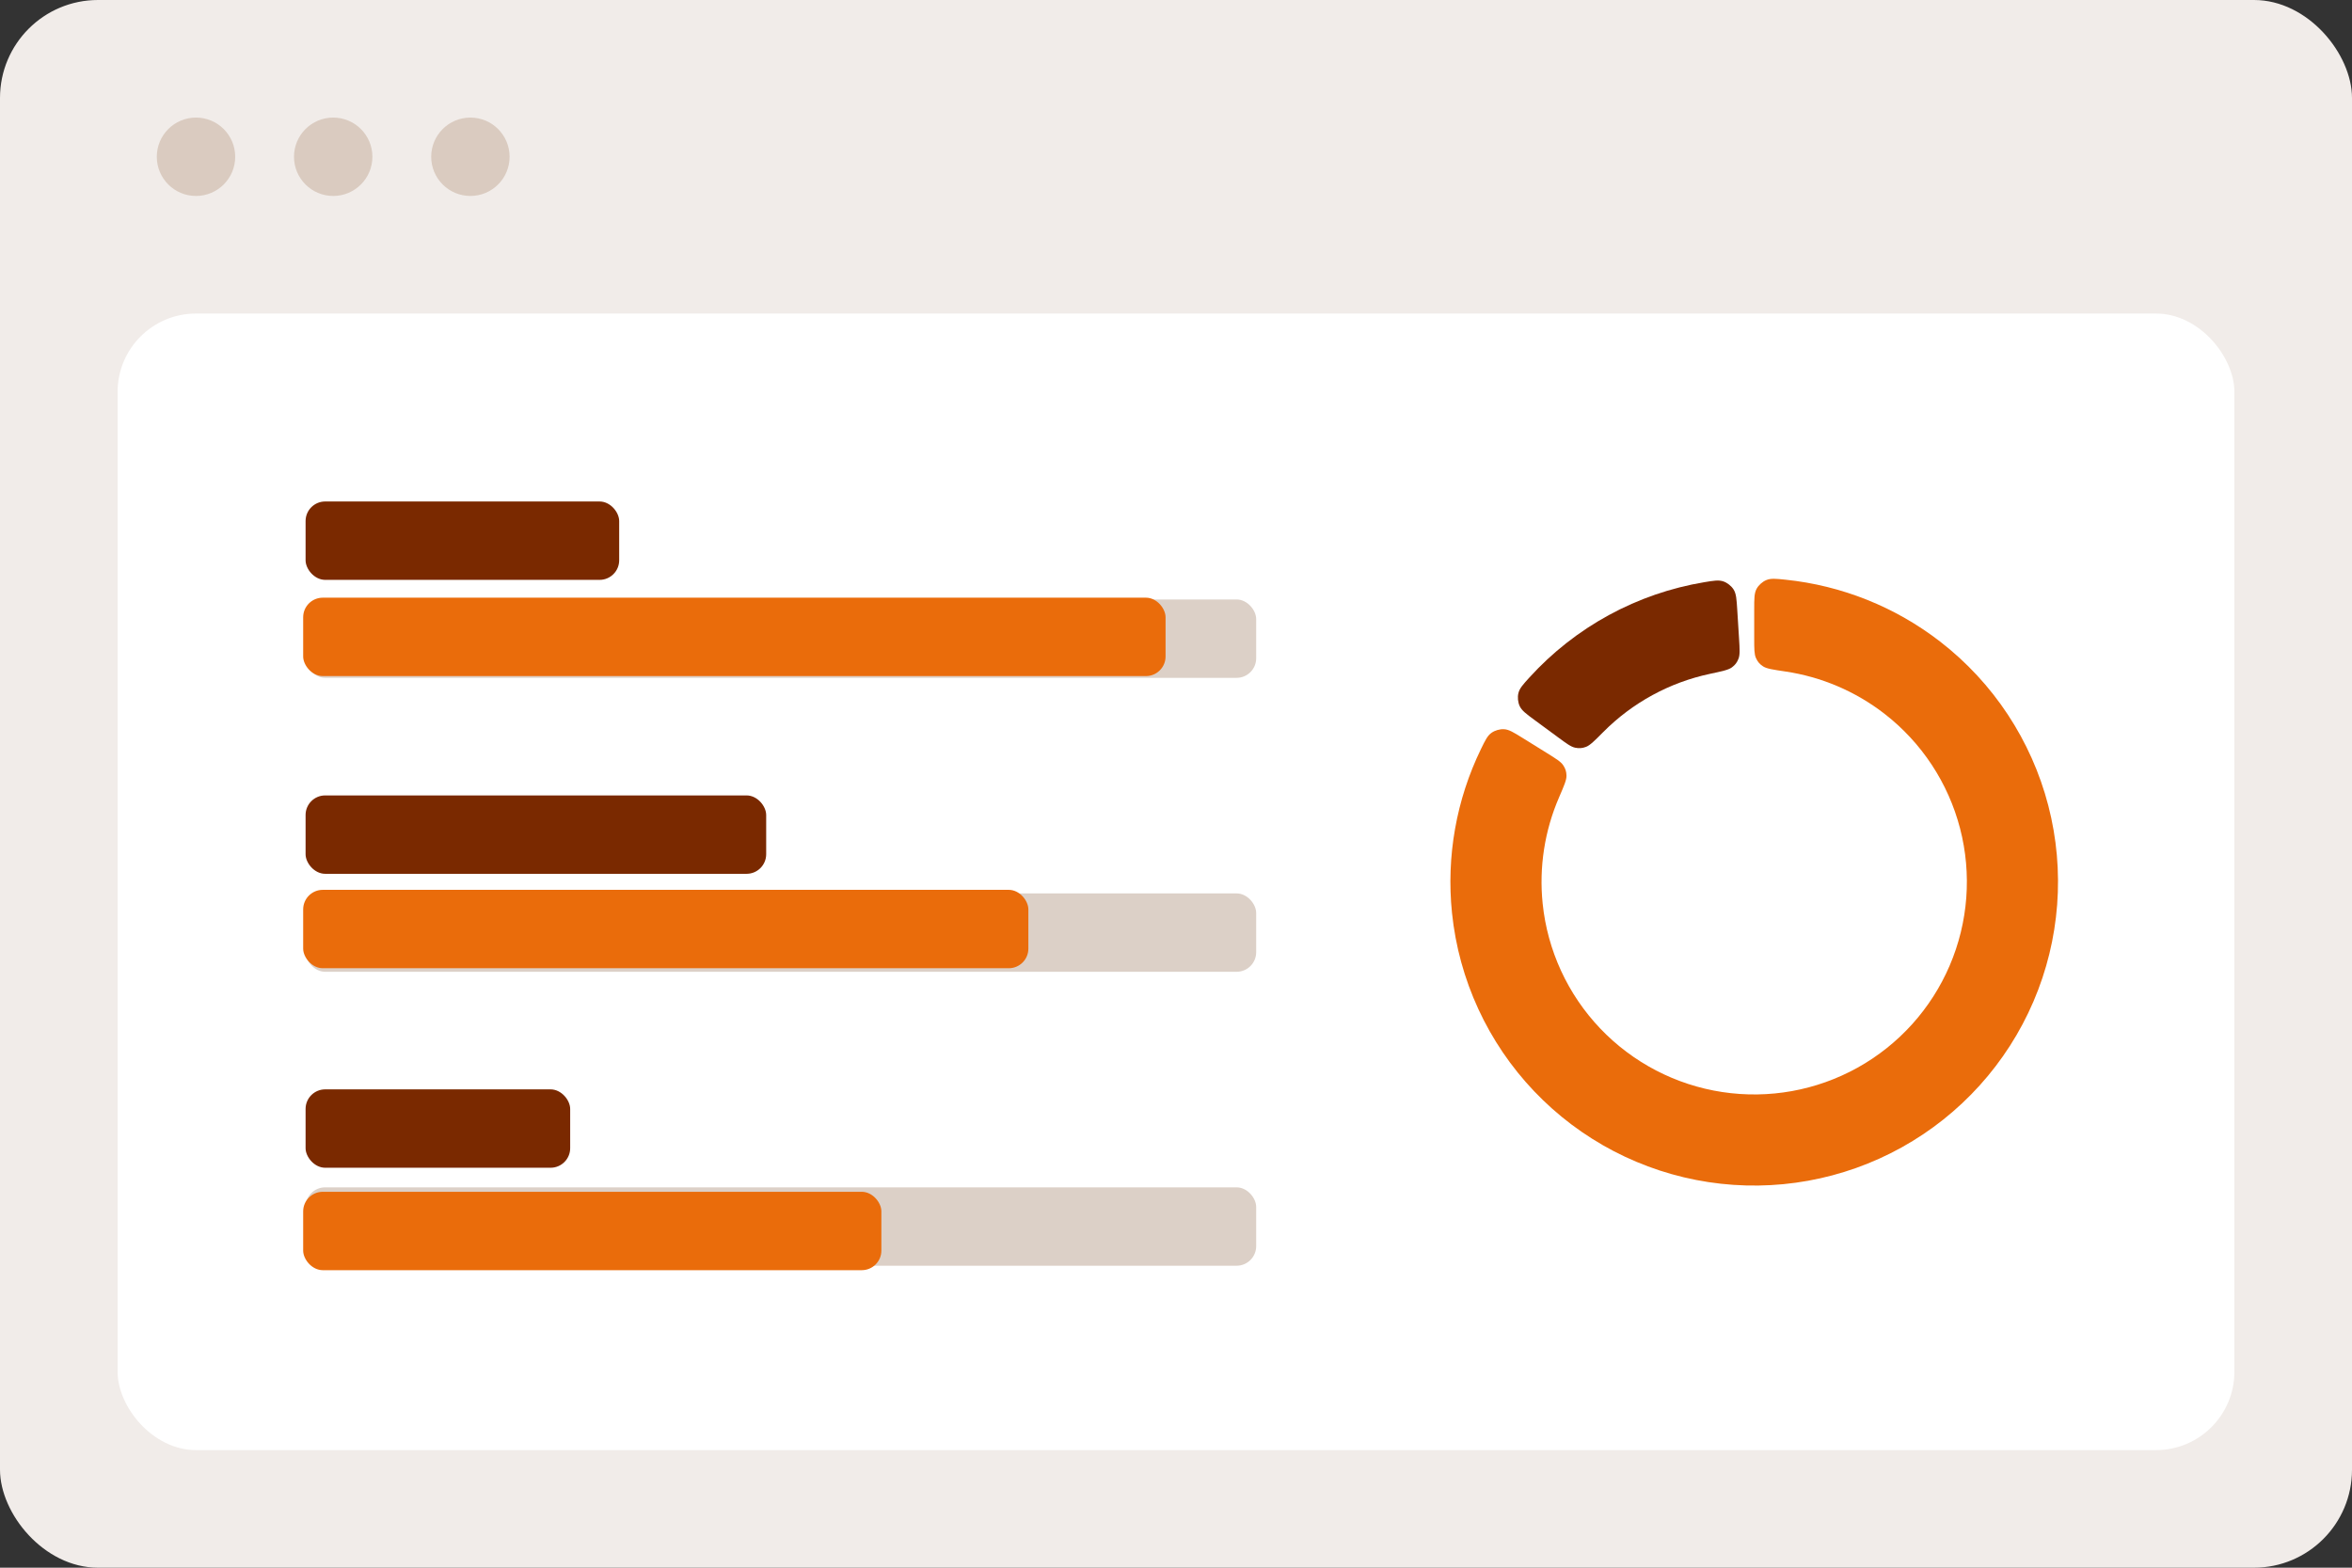 <svg fill="none" height="160" viewBox="0 0 240 160" width="240" xmlns="http://www.w3.org/2000/svg"><rect x="0" y="0" width="240" height="160" fill="#333333" stroke="none"/><rect fill="#f1ece9" height="160" rx="10" width="240"/><g fill="#dacbc0"><circle cx="20" cy="16" r="4"/><circle cx="34" cy="16" r="4"/><circle cx="48" cy="16" r="4"/></g><rect fill="#fff" height="116" rx="8" width="216" x="12" y="32"/><rect fill="#fff" fill-opacity=".7" height="90.364" rx="5.465" width="109" x="25" y="45"/><rect fill="#7a2900" height="8" rx="2" width="32" x="31.182" y="51.182"/><rect fill="#dcd0c7" height="8" rx="2" width="97" x="31.182" y="61.182"/><rect fill="#ea6c0b" height="8" rx="2" width="88" x="30.936" y="61"/><rect fill="#7a2900" height="8" rx="2" width="47" x="31.182" y="81.182"/><rect fill="#dcd0c7" height="8" rx="2" width="97" x="31.182" y="91.182"/><rect fill="#ea6c0b" height="8" rx="2" width="74" x="30.936" y="90.818"/><rect fill="#7a2900" height="8" rx="2" width="27" x="31.182" y="111.182"/><rect fill="#dcd0c7" height="8" rx="2" width="97" x="31.182" y="121.182"/><rect fill="#ea6c0b" height="8" rx="2" width="59" x="30.936" y="121.636"/><path d="m179.001 62.199c0-1.107 0-1.661.247-2.111.203-.37.587-.716.976-.88.473-.199.972-.148 1.971-.044 5.724.593 11.193 2.771 15.778 6.318 5.431 4.203 9.313 10.09 11.037 16.737 1.723 6.647 1.191 13.679-1.514 19.991-2.705 6.313-7.429 11.548-13.431 14.885s-12.942 4.587-19.732 3.553c-6.789-1.034-13.042-4.293-17.779-9.266-4.736-4.972-7.688-11.377-8.391-18.208-.594-5.766.443-11.561 2.96-16.735.44-.903.659-1.355 1.078-1.651.345-.244.841-.387 1.263-.364.512.028.983.32 1.923.904l2.464 1.531c.946.588 1.419.882 1.659 1.243.234.351.328.65.335 1.072.008.433-.247 1.025-.759 2.207-1.47 3.395-2.054 7.127-1.672 10.842.493 4.782 2.559 9.265 5.874 12.746 3.316 3.48 7.693 5.762 12.446 6.485 4.752.724 9.61-.151 13.812-2.486 4.201-2.336 7.508-6.001 9.401-10.42 1.894-4.419 2.267-9.341 1.06-13.994-1.207-4.653-3.924-8.774-7.726-11.716-2.954-2.286-6.432-3.759-10.092-4.303-1.274-.189-1.911-.284-2.275-.519-.354-.23-.559-.466-.733-.851-.18-.395-.18-.952-.18-2.065z" fill="#ea6c0b"/><path d="m156.619 73.509c-.892-.657-1.337-.985-1.553-1.451-.177-.383-.228-.897-.129-1.308.119-.499.457-.87 1.133-1.613 2.32-2.55 5.055-4.701 8.095-6.358s6.329-2.789 9.729-3.357c.991-.165 1.486-.248 1.971-.079.398.14.803.461 1.029.818.274.433.308.986.377 2.091l.181 2.895c.069 1.112.104 1.667-.051 2.072-.151.395-.34.644-.679.895-.349.258-.979.392-2.239.66-2.045.435-4.022 1.165-5.867 2.171-1.846 1.006-3.531 2.272-5.005 3.755-.908.913-1.362 1.37-1.768 1.524-.395.149-.707.173-1.12.086-.424-.089-.872-.42-1.769-1.081z" fill="#7a2900"/></svg>
